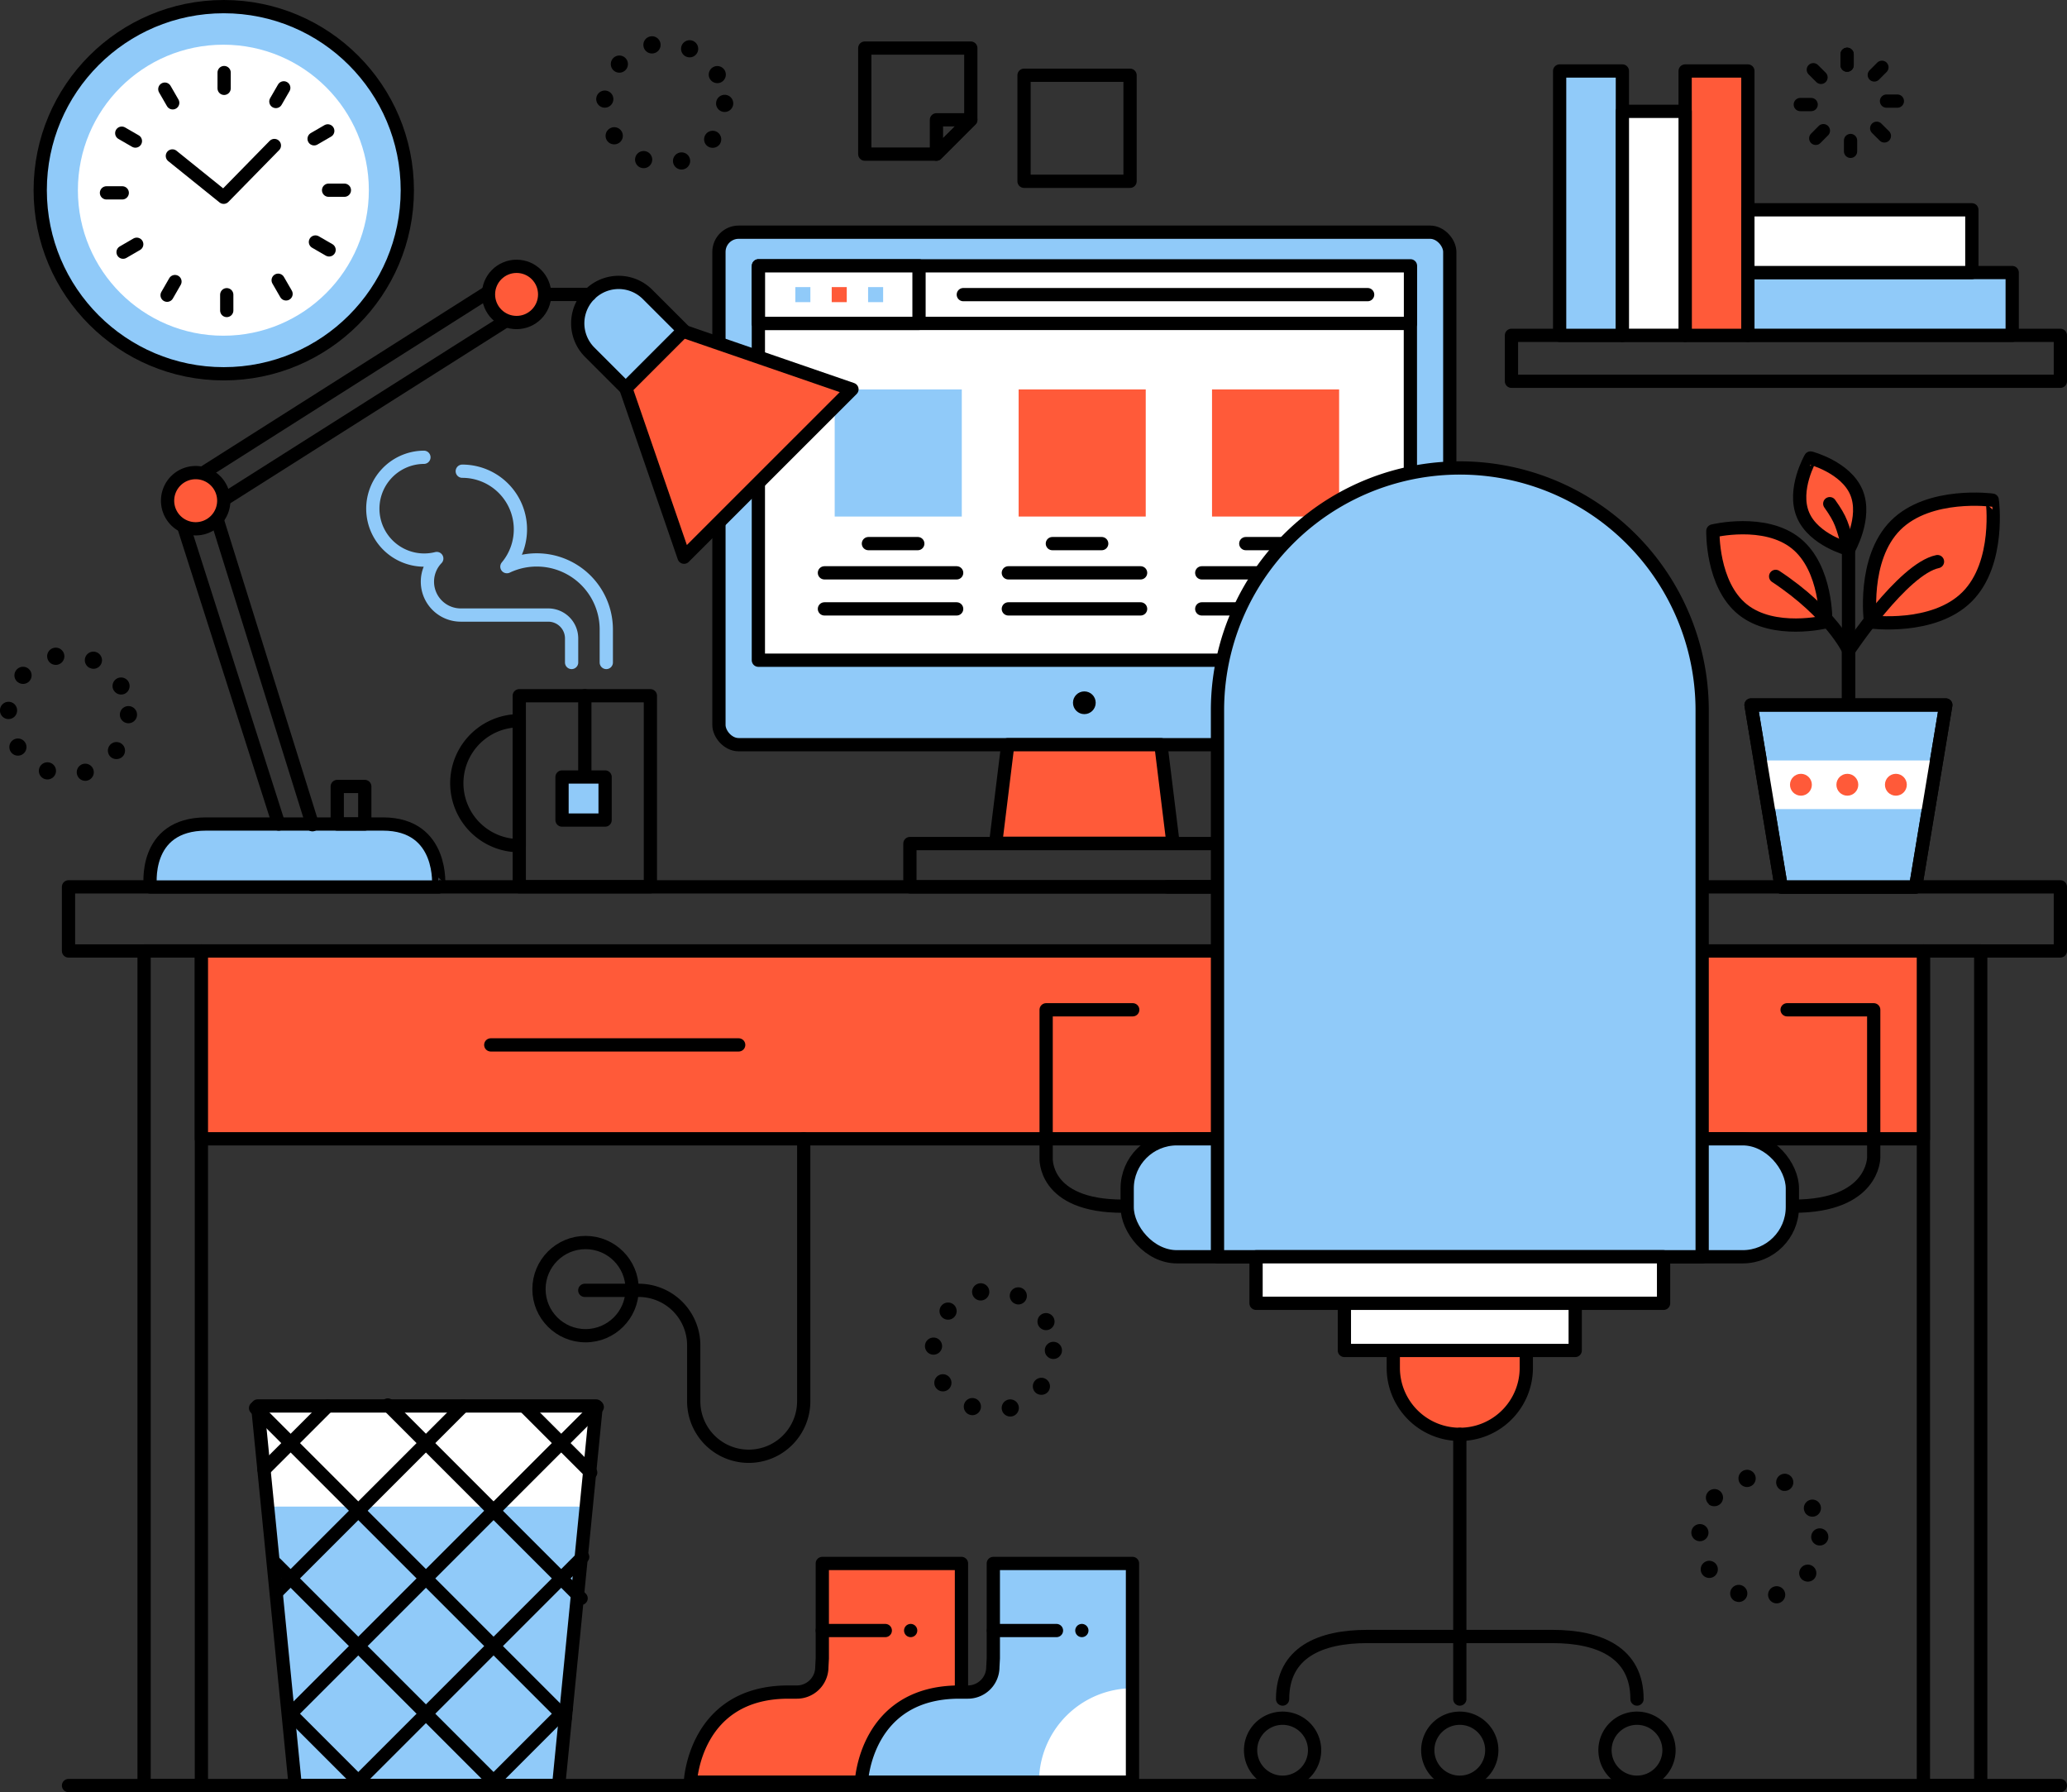 <svg xmlns="http://www.w3.org/2000/svg" viewBox="0 0 623.89 540.84"><rect x="0" y="0" width="623.89" height="540.84" fill="#333333" stroke="none"/><defs><style>.cls-1,.cls-6{fill:#ff5a39;}.cls-2,.cls-5{fill:#fff;}.cls-3,.cls-7{fill:none;}.cls-3,.cls-4,.cls-5,.cls-6{stroke:#000;}.cls-3,.cls-4,.cls-5,.cls-6,.cls-7{stroke-linecap:round;stroke-linejoin:round;stroke-width:4px;}.cls-4,.cls-8{fill:#90caf9;}.cls-7{stroke:#90caf9;}</style></defs><title>Middel 1</title><g id="Laag_2" data-name="Laag 2"><g id="Layer_1" data-name="Layer 1"><path class="cls-1" d="M208.38,537.78s1.14-27.15,29.58-27.15h2.55a7.55,7.55,0,0,0,7.55-7.55l.14-2.63V471.82h42v66H208.38Z"/><path class="cls-2" d="M290.23,537.78v-28.3a28.3,28.3,0,0,0-28.3,28.3h28.3Z"/><path class="cls-3" d="M208.38,537.78s1.14-27.15,29.58-27.15h2.55a7.55,7.55,0,0,0,7.55-7.55l.14-2.63V471.82h42v66H208.38Z"/><line class="cls-3" x1="248.19" y1="492.06" x2="267.21" y2="492.06"/><line class="cls-3" x1="274.87" y1="492.06" x2="274.87" y2="492.06"/><rect class="cls-4" x="217" y="70.07" width="220.59" height="154.66" rx="5.95" ry="5.95"/><rect class="cls-5" x="228.9" y="80.98" width="196.8" height="118.26"/><polygon class="cls-6" points="354.06 254.48 300.52 254.48 304.18 224.73 350.4 224.73 354.06 254.48"/><rect class="cls-3" x="274.64" y="254.57" width="105.31" height="13.06"/><circle cx="327.29" cy="212.08" r="3.43"/><line class="cls-3" x1="352.22" y1="267.63" x2="471.96" y2="267.63"/><rect class="cls-3" x="20.68" y="267.63" width="601.21" height="19.35"/><rect class="cls-3" x="43.49" y="286.98" width="17.3" height="251.86"/><rect class="cls-3" x="580.55" y="286.98" width="17.3" height="251.86"/><rect class="cls-6" x="60.79" y="286.98" width="519.75" height="56.68"/><line class="cls-3" x1="148.13" y1="315.33" x2="222.96" y2="315.33"/><path class="cls-7" d="M183,199.92V190a21,21,0,0,0-30-19,17.55,17.55,0,0,0-13.47-28.8"/><path class="cls-7" d="M172.53,199.92v-7.31a7.05,7.05,0,0,0-7.06-7H139.07a10.07,10.07,0,0,1-7.24-17.06A15.51,15.51,0,1,1,127.95,138"/><polygon class="cls-8" points="179.95 424.29 77.77 424.29 89.11 538.84 168.62 538.84 179.95 424.29"/><polygon class="cls-2" points="176.95 454.65 80.78 454.65 77.77 424.29 179.95 424.29 176.95 454.65"/><polygon class="cls-3" points="179.95 424.29 77.77 424.29 89.11 538.84 168.62 538.84 179.95 424.29"/><circle class="cls-3" cx="176.74" cy="389.03" r="14.06"/><line class="cls-3" x1="20.68" y1="538.84" x2="621.89" y2="538.84"/><rect class="cls-3" x="456.21" y="101.2" width="165.68" height="13.86"/><rect class="cls-6" x="508.63" y="21.42" width="18.94" height="79.78"/><rect class="cls-4" x="470.75" y="21.42" width="18.94" height="79.78"/><rect class="cls-5" x="489.69" y="33.6" width="18.94" height="67.59"/><rect class="cls-4" x="527.57" y="82.25" width="79.78" height="18.94"/><rect class="cls-5" x="527.57" y="63.31" width="67.6" height="18.94"/><circle class="cls-4" cx="67.54" cy="57.4" r="55.4"/><circle class="cls-2" cx="67.42" cy="57.4" r="43.91"/><line class="cls-3" x1="67.65" y1="21.9" x2="67.65" y2="26.66"/><line class="cls-3" x1="49.75" y1="26.9" x2="52.13" y2="31.03"/><line class="cls-3" x1="36.75" y1="40.19" x2="40.87" y2="42.57"/><line class="cls-3" x1="32.14" y1="58.2" x2="36.9" y2="58.2"/><line class="cls-3" x1="37.15" y1="76.1" x2="41.27" y2="73.71"/><line class="cls-3" x1="50.44" y1="89.09" x2="52.81" y2="84.97"/><line class="cls-3" x1="68.44" y1="93.7" x2="68.44" y2="88.94"/><line class="cls-3" x1="86.34" y1="88.69" x2="83.96" y2="84.57"/><line class="cls-3" x1="99.33" y1="75.41" x2="95.21" y2="73.03"/><line class="cls-3" x1="103.95" y1="57.4" x2="99.18" y2="57.4"/><line class="cls-3" x1="98.93" y1="39.5" x2="94.81" y2="41.89"/><line class="cls-3" x1="85.65" y1="26.51" x2="83.27" y2="30.63"/><polyline class="cls-3" points="52.03 47.06 67.51 59.53 82.82 43.91"/><rect class="cls-3" x="156.73" y="209.96" width="39.58" height="57.64"/><path class="cls-3" d="M156.73,217.5a18.85,18.85,0,0,0,0,37.7Z"/><line class="cls-3" x1="176.52" y1="209.96" x2="176.52" y2="234.48"/><rect class="cls-4" x="169.64" y="234.48" width="13" height="13"/><path class="cls-6" d="M593.74,180.09c-10.15,10.15-29.16,7.59-29.16,7.59s-2.56-19,7.59-29.16,29.17-7.59,29.17-7.59S603.89,169.94,593.74,180.09Z"/><path class="cls-6" d="M526,183.93c9.4,7.57,25.07,3.73,25.07,3.73s.43-16.13-9-23.7S517,160.23,517,160.23,516.58,176.36,526,183.93Z"/><path class="cls-6" d="M544.2,155.36C547.38,163,558,165.75,558,165.75s5.51-9.54,2.33-17.15-13.84-10.39-13.84-10.39S541,147.75,544.2,155.36Z"/><path class="cls-3" d="M558,196.28s16.34-24.61,26.8-26.8"/><path class="cls-3" d="M558,196.28s-5.14-11.17-22.05-22.34"/><line class="cls-3" x1="557.95" y1="213.33" x2="557.95" y2="196.28"/><line class="cls-3" x1="557.95" y1="213.33" x2="557.95" y2="164.41"/><path class="cls-3" d="M552.28,152c3.46,4.89,3.79,6.37,5.76,13.77"/><polygon class="cls-4" points="587.31 212.75 528.52 212.75 537.64 267.7 578.19 267.7 587.31 212.75"/><polygon class="cls-2" points="533.73 244.16 582.1 244.16 584.76 229.49 531.18 229.49 533.73 244.16"/><polygon class="cls-3" points="587.31 212.75 528.52 212.75 537.64 267.7 578.19 267.7 587.31 212.75"/><circle class="cls-1" cx="557.59" cy="236.82" r="3.3"/><circle class="cls-1" cx="543.58" cy="236.82" r="3.3"/><circle class="cls-1" cx="572.24" cy="236.82" r="3.3"/><path class="cls-3" d="M242.59,343.66v79.21a16.6,16.6,0,1,1-33.2,0V406a16.6,16.6,0,0,0-16.6-16.6H176.51"/><path class="cls-8" d="M260,537.78s1.14-27.15,29.58-27.15h2.55a7.55,7.55,0,0,0,7.55-7.55l.14-2.63V471.82h42v66H260Z"/><path class="cls-2" d="M341.9,537.78v-28.3a28.3,28.3,0,0,0-28.3,28.3h28.3Z"/><path class="cls-3" d="M260,537.78s1.14-27.15,29.58-27.15h2.55a7.55,7.55,0,0,0,7.55-7.55l.14-2.63V471.82h42v66H260Z"/><line class="cls-3" x1="299.86" y1="492.06" x2="318.88" y2="492.06"/><line class="cls-3" x1="326.54" y1="492.06" x2="326.54" y2="492.06"/><rect class="cls-5" x="228.93" y="80.22" width="196.8" height="17.38"/><line class="cls-3" x1="290.76" y1="88.91" x2="412.8" y2="88.91"/><rect class="cls-5" x="228.93" y="80.22" width="48.46" height="17.38"/><rect class="cls-8" x="240.06" y="86.64" width="4.54" height="4.54"/><rect class="cls-1" x="251.04" y="86.64" width="4.54" height="4.54"/><rect class="cls-8" x="262.02" y="86.64" width="4.54" height="4.54"/><path d="M533.77,482a2.59,2.59,0,0,1,1.76-3.21h0a2.59,2.59,0,0,1,3.21,1.75h0a2.59,2.59,0,0,1-1.75,3.21h0a2.55,2.55,0,0,1-.73.11h0A2.59,2.59,0,0,1,533.77,482Zm-9.86,1.29h0a2.59,2.59,0,0,1-1.52-3.33h0a2.59,2.59,0,0,1,3.33-1.52h0a2.59,2.59,0,0,1,1.52,3.33h0a2.59,2.59,0,0,1-2.42,1.68h0A2.6,2.6,0,0,1,523.92,483.25Zm20.19-6.47a2.59,2.59,0,0,1-.52-3.62h0a2.59,2.59,0,0,1,3.62-.52h0a2.59,2.59,0,0,1,.52,3.62h0a2.58,2.58,0,0,1-2.07,1h0A2.58,2.58,0,0,1,544.1,476.78ZM513.74,475a2.59,2.59,0,0,1,.77-3.57h0a2.59,2.59,0,0,1,3.58.77h0a2.59,2.59,0,0,1-.77,3.58h0a2.58,2.58,0,0,1-1.4.41h0A2.58,2.58,0,0,1,513.74,475Zm32.94-11.19a2.59,2.59,0,0,1,2.59-2.59h0a2.59,2.59,0,0,1,2.59,2.59h0a2.59,2.59,0,0,1-2.59,2.59h0A2.59,2.59,0,0,1,546.68,463.86Zm-33.77,1.29a2.59,2.59,0,0,1-2.4-2.76h0a2.59,2.59,0,0,1,2.76-2.4h0a2.59,2.59,0,0,1,2.4,2.76h0a2.59,2.59,0,0,1-2.58,2.4h-.19Zm31.88-8.72h0a2.59,2.59,0,0,1,1-3.51h0a2.59,2.59,0,0,1,3.51,1h0a2.59,2.59,0,0,1-1,3.51h0a2.57,2.57,0,0,1-1.24.32h0A2.59,2.59,0,0,1,544.79,456.42Zm-29-2.47a2.59,2.59,0,0,1-.26-3.65h0a2.59,2.59,0,0,1,3.65-.26h0a2.59,2.59,0,0,1,.26,3.65h0a2.58,2.58,0,0,1-2,.89h0A2.58,2.58,0,0,1,515.77,454Zm21.83-4.22a2.59,2.59,0,0,1-1.28-3.43h0a2.59,2.59,0,0,1,3.43-1.28h0a2.59,2.59,0,0,1,1.28,3.43h0a2.58,2.58,0,0,1-2.35,1.51h0A2.58,2.58,0,0,1,537.61,449.73Zm-12.83-3a2.59,2.59,0,0,1,2-3.08h0a2.59,2.59,0,0,1,3.08,2h0a2.59,2.59,0,0,1-2,3.08h0a2.59,2.59,0,0,1-.55.06h0A2.59,2.59,0,0,1,524.78,446.7Z"/><path d="M23.27,233.77A2.59,2.59,0,0,1,25,230.57h0a2.59,2.59,0,0,1,3.21,1.75h0a2.59,2.59,0,0,1-1.75,3.21h0a2.54,2.54,0,0,1-.73.11h0A2.59,2.59,0,0,1,23.27,233.77Zm-9.86,1.29h0a2.59,2.59,0,0,1-1.52-3.33h0a2.59,2.59,0,0,1,3.33-1.52h0a2.59,2.59,0,0,1,1.52,3.33h0a2.59,2.59,0,0,1-2.42,1.68h0A2.61,2.61,0,0,1,13.41,235.06Zm20.19-6.47a2.59,2.59,0,0,1-.52-3.62h0a2.59,2.59,0,0,1,3.62-.52h0a2.59,2.59,0,0,1,.52,3.62h0a2.58,2.58,0,0,1-2.07,1h0A2.58,2.58,0,0,1,33.6,228.59ZM3.24,226.86A2.59,2.59,0,0,1,4,223.28H4a2.59,2.59,0,0,1,3.58.77h0a2.59,2.59,0,0,1-.77,3.58h0a2.58,2.58,0,0,1-1.4.41h0A2.58,2.58,0,0,1,3.24,226.86Zm32.94-11.19a2.59,2.59,0,0,1,2.59-2.59h0a2.59,2.59,0,0,1,2.59,2.59h0a2.59,2.59,0,0,1-2.59,2.59h0A2.59,2.59,0,0,1,36.18,215.67ZM2.41,217A2.59,2.59,0,0,1,0,214.19H0a2.59,2.59,0,0,1,2.76-2.4h0a2.59,2.59,0,0,1,2.4,2.76h0A2.59,2.59,0,0,1,2.59,217H2.41Zm31.88-8.72h0a2.59,2.59,0,0,1,1-3.51h0a2.59,2.59,0,0,1,3.51,1h0a2.59,2.59,0,0,1-1,3.51h0a2.57,2.57,0,0,1-1.24.32h0A2.59,2.59,0,0,1,34.28,208.23Zm-29-2.47A2.59,2.59,0,0,1,5,202.11H5a2.59,2.59,0,0,1,3.65-.26h0a2.59,2.59,0,0,1,.26,3.65h0a2.58,2.58,0,0,1-2,.89H7A2.57,2.57,0,0,1,5.27,205.76Zm21.83-4.22a2.59,2.59,0,0,1-1.28-3.43h0a2.59,2.59,0,0,1,3.43-1.27h0a2.59,2.59,0,0,1,1.28,3.43h0a2.58,2.58,0,0,1-2.35,1.51h0A2.58,2.58,0,0,1,27.1,201.54Zm-12.83-3a2.59,2.59,0,0,1,2-3.08h0a2.59,2.59,0,0,1,3.08,2h0a2.59,2.59,0,0,1-2,3.08h0a2.55,2.55,0,0,1-.55.06h0A2.59,2.59,0,0,1,14.28,198.51Z"/><path d="M203.23,49.3A2.59,2.59,0,0,1,205,46.09h0a2.59,2.59,0,0,1,3.21,1.75h0a2.59,2.59,0,0,1-1.75,3.21h0a2.54,2.54,0,0,1-.73.11h0A2.59,2.59,0,0,1,203.23,49.3Zm-9.86,1.29h0a2.59,2.59,0,0,1-1.52-3.33h0a2.59,2.59,0,0,1,3.33-1.52h0a2.59,2.59,0,0,1,1.52,3.33h0a2.59,2.59,0,0,1-2.42,1.68h0A2.61,2.61,0,0,1,193.37,50.58Zm20.19-6.47a2.59,2.59,0,0,1-.52-3.62h0a2.59,2.59,0,0,1,3.62-.52h0a2.59,2.59,0,0,1,.52,3.62h0a2.58,2.58,0,0,1-2.07,1h0A2.59,2.59,0,0,1,213.55,44.11Zm-30.36-1.73A2.59,2.59,0,0,1,184,38.8h0a2.59,2.59,0,0,1,3.58.77h0a2.59,2.59,0,0,1-.77,3.58h0a2.58,2.58,0,0,1-1.4.41h0A2.58,2.58,0,0,1,183.19,42.38Zm32.94-11.19a2.59,2.59,0,0,1,2.59-2.59h0a2.59,2.59,0,0,1,2.59,2.59h0a2.59,2.59,0,0,1-2.59,2.59h0A2.59,2.59,0,0,1,216.13,31.19Zm-33.77,1.29a2.59,2.59,0,0,1-2.4-2.76h0a2.59,2.59,0,0,1,2.76-2.4h0a2.59,2.59,0,0,1,2.4,2.76h0a2.59,2.59,0,0,1-2.58,2.4h-.19Zm31.88-8.72h0a2.59,2.59,0,0,1,1-3.51h0a2.58,2.58,0,0,1,3.51,1h0a2.59,2.59,0,0,1-1,3.51h0a2.58,2.58,0,0,1-1.24.32h0A2.59,2.59,0,0,1,214.24,23.75Zm-29-2.47a2.59,2.59,0,0,1-.26-3.65h0a2.59,2.59,0,0,1,3.65-.26h0a2.59,2.59,0,0,1,.26,3.65h0a2.58,2.58,0,0,1-2,.89h0A2.58,2.58,0,0,1,185.23,21.28Zm21.83-4.22a2.59,2.59,0,0,1-1.28-3.43h0a2.59,2.59,0,0,1,3.43-1.28h0a2.59,2.59,0,0,1,1.28,3.43h0a2.59,2.59,0,0,1-2.35,1.51h0A2.58,2.58,0,0,1,207.06,17.06Zm-12.83-3a2.59,2.59,0,0,1,2-3.08h0a2.59,2.59,0,0,1,3.08,2h0a2.59,2.59,0,0,1-2,3.08h0a2.59,2.59,0,0,1-.55.06h0A2.59,2.59,0,0,1,194.23,14Z"/><path d="M302.45,425.62a2.59,2.59,0,0,1,1.76-3.21h0a2.59,2.59,0,0,1,3.21,1.75h0a2.59,2.59,0,0,1-1.75,3.21h0a2.58,2.58,0,0,1-.73.11h0A2.59,2.59,0,0,1,302.45,425.62Zm-9.86,1.29h0a2.59,2.59,0,0,1-1.52-3.33h0a2.59,2.59,0,0,1,3.33-1.52h0a2.59,2.59,0,0,1,1.52,3.33h0a2.59,2.59,0,0,1-2.42,1.68h0A2.61,2.61,0,0,1,292.6,426.91Zm20.19-6.47a2.59,2.59,0,0,1-.52-3.62h0a2.59,2.59,0,0,1,3.62-.52h0a2.59,2.59,0,0,1,.52,3.62h0a2.58,2.58,0,0,1-2.07,1h0A2.58,2.58,0,0,1,312.78,420.44Zm-30.36-1.73a2.59,2.59,0,0,1,.77-3.58h0a2.59,2.59,0,0,1,3.58.77h0a2.59,2.59,0,0,1-.77,3.58h0a2.59,2.59,0,0,1-1.4.41h0A2.58,2.58,0,0,1,282.42,418.7Zm32.94-11.19a2.59,2.59,0,0,1,2.59-2.59h0a2.59,2.59,0,0,1,2.59,2.59h0a2.59,2.59,0,0,1-2.59,2.59h0A2.59,2.59,0,0,1,315.36,407.51Zm-33.77,1.29a2.59,2.59,0,0,1-2.4-2.76h0a2.59,2.59,0,0,1,2.76-2.4h0a2.59,2.59,0,0,1,2.4,2.76h0a2.59,2.59,0,0,1-2.58,2.4h-.19Zm31.88-8.72h0a2.59,2.59,0,0,1,1-3.51h0a2.59,2.59,0,0,1,3.51,1h0a2.59,2.59,0,0,1-1,3.51h0a2.58,2.58,0,0,1-1.24.32h0A2.58,2.58,0,0,1,313.47,400.08Zm-29-2.47a2.59,2.59,0,0,1-.26-3.65h0a2.59,2.59,0,0,1,3.65-.26h0a2.59,2.59,0,0,1,.26,3.65h0a2.58,2.58,0,0,1-2,.89h0A2.58,2.58,0,0,1,284.45,397.61Zm21.83-4.22A2.59,2.59,0,0,1,305,390h0a2.59,2.59,0,0,1,3.43-1.28h0a2.59,2.59,0,0,1,1.28,3.43h0a2.59,2.59,0,0,1-2.35,1.51h0A2.59,2.59,0,0,1,306.29,393.39Zm-12.83-3a2.59,2.59,0,0,1,2-3.08h0a2.59,2.59,0,0,1,3.08,2h0a2.59,2.59,0,0,1-2,3.08h0a2.52,2.52,0,0,1-.55.06h0A2.59,2.59,0,0,1,293.46,390.36Z"/><line class="cls-3" x1="557.52" y1="16.38" x2="557.52" y2="19.66"/><line class="cls-3" x1="557.52" y1="16.38" x2="557.52" y2="19.66"/><line class="cls-3" x1="547.32" y1="21.04" x2="549.64" y2="23.35"/><line class="cls-3" x1="543.39" y1="31.55" x2="546.67" y2="31.55"/><line class="cls-3" x1="548.05" y1="41.75" x2="550.36" y2="39.43"/><line class="cls-3" x1="558.56" y1="45.67" x2="558.56" y2="42.4"/><line class="cls-3" x1="568.77" y1="41.02" x2="566.45" y2="38.71"/><line class="cls-3" x1="572.69" y1="30.51" x2="569.41" y2="30.51"/><line class="cls-3" x1="568.03" y1="20.31" x2="565.72" y2="22.62"/><rect class="cls-1" x="307.46" y="117.52" width="38.36" height="38.36"/><line class="cls-3" x1="317.64" y1="164.05" x2="332.53" y2="164.05"/><line class="cls-3" x1="304.35" y1="172.87" x2="344.27" y2="172.87"/><line class="cls-3" x1="304.35" y1="183.75" x2="344.27" y2="183.75"/><rect class="cls-8" x="251.94" y="117.52" width="38.36" height="38.36"/><line class="cls-3" x1="262.12" y1="164.05" x2="277.02" y2="164.05"/><line class="cls-3" x1="248.84" y1="172.87" x2="288.75" y2="172.87"/><line class="cls-3" x1="248.84" y1="183.75" x2="288.75" y2="183.75"/><rect class="cls-1" x="365.83" y="117.52" width="38.36" height="38.36"/><line class="cls-3" x1="376.02" y1="164.05" x2="390.91" y2="164.05"/><line class="cls-3" x1="362.73" y1="172.87" x2="402.65" y2="172.87"/><line class="cls-3" x1="362.73" y1="183.75" x2="402.65" y2="183.75"/><polygon class="cls-6" points="206.47 168.15 257.15 117.49 206.13 99.92 188.89 117.16 206.47 168.15"/><path class="cls-4" d="M115.56,248.67H62.24c-19.29,0-16.86,19-16.86,19h87S134.14,248.67,115.56,248.67Z"/><rect class="cls-3" x="101.79" y="237.34" width="8.31" height="11.32"/><path class="cls-4" d="M178,106.3a12.34,12.34,0,1,1,17.45-17.46l10.87,10.86-17.46,17.46Z"/><line class="cls-3" x1="178.02" y1="88.85" x2="163.3" y2="88.85"/><polyline class="cls-3" points="164.13 89.56 64.3 152.82 94.31 248.89"/><polyline class="cls-3" points="156.78 82.17 52.14 148.56 84.12 248.67"/><path class="cls-6" d="M50.58,151.1a8.48,8.48,0,1,0,8.48-8.48A8.48,8.48,0,0,0,50.58,151.1Z"/><circle class="cls-6" cx="155.92" cy="88.85" r="8.48"/><rect class="cls-4" x="340.22" y="343.66" width="200.78" height="35.61" rx="15" ry="15"/><path class="cls-4" d="M367.48,379.27V214.36a73.13,73.13,0,0,1,73.14-73.14h0a73.14,73.14,0,0,1,73.15,73.14V379.27Z"/><path class="cls-6" d="M420.54,401.93a20.09,20.09,0,0,1,20.08-20.08h0a20.08,20.08,0,0,1,20.07,20.08v10.85a20.08,20.08,0,0,1-20.07,20.08h0a20.09,20.09,0,0,1-20.08-20.08Z"/><line class="cls-3" x1="440.62" y1="432.86" x2="440.62" y2="512.74"/><path class="cls-3" d="M539.41,304.73h26.14v44.61S565.61,364,541.41,364"/><path class="cls-3" d="M341.9,304.73H315.76v44.61S314.71,364,338.9,364"/><path class="cls-3" d="M494.1,512.74c0-14.09-11.42-18.88-25.52-18.88H412.63c-14.08,0-25.5,4.78-25.5,18.88"/><rect class="cls-5" x="379.12" y="379.27" width="123" height="14.04"/><path class="cls-3" d="M387.13,518.52a9.66,9.66,0,1,0,9.66,9.66,9.67,9.67,0,0,0-9.66-9.66Z"/><path class="cls-3" d="M440.61,518.52a9.66,9.66,0,1,0,9.66,9.66,9.67,9.67,0,0,0-9.66-9.66Z"/><path class="cls-3" d="M494.09,518.52a9.66,9.66,0,1,0,9.67,9.66,9.67,9.67,0,0,0-9.67-9.66Z"/><rect class="cls-5" x="405.78" y="393.31" width="69.67" height="14.23"/><polygon class="cls-3" points="282.65 46.51 261.02 46.51 261.02 14.51 293.02 14.51 293.02 36.15 282.65 46.51"/><polygon class="cls-3" points="282.65 36.15 293.02 36.15 282.65 46.51 282.65 36.15"/><line class="cls-3" x1="87.72" y1="517.16" x2="108.14" y2="537.58"/><line class="cls-3" x1="83.21" y1="471.82" x2="148.97" y2="537.58"/><line class="cls-3" x1="77.14" y1="424.92" x2="170.64" y2="518.41"/><line class="cls-3" x1="117.05" y1="423.99" x2="175.4" y2="482.34"/><line class="cls-3" x1="158.77" y1="424.88" x2="178.29" y2="444.39"/><line class="cls-3" x1="98.89" y1="424.33" x2="79.68" y2="443.55"/><line class="cls-3" x1="139.73" y1="424.33" x2="83.99" y2="480.06"/><line class="cls-3" x1="180.28" y1="424.61" x2="87.72" y2="517.16"/><line class="cls-3" x1="175.87" y1="469.85" x2="106.88" y2="538.84"/><line class="cls-3" x1="170.94" y1="515.61" x2="147.71" y2="538.84"/><rect class="cls-3" x="309.09" y="22.71" width="32" height="32"/></g></g></svg>